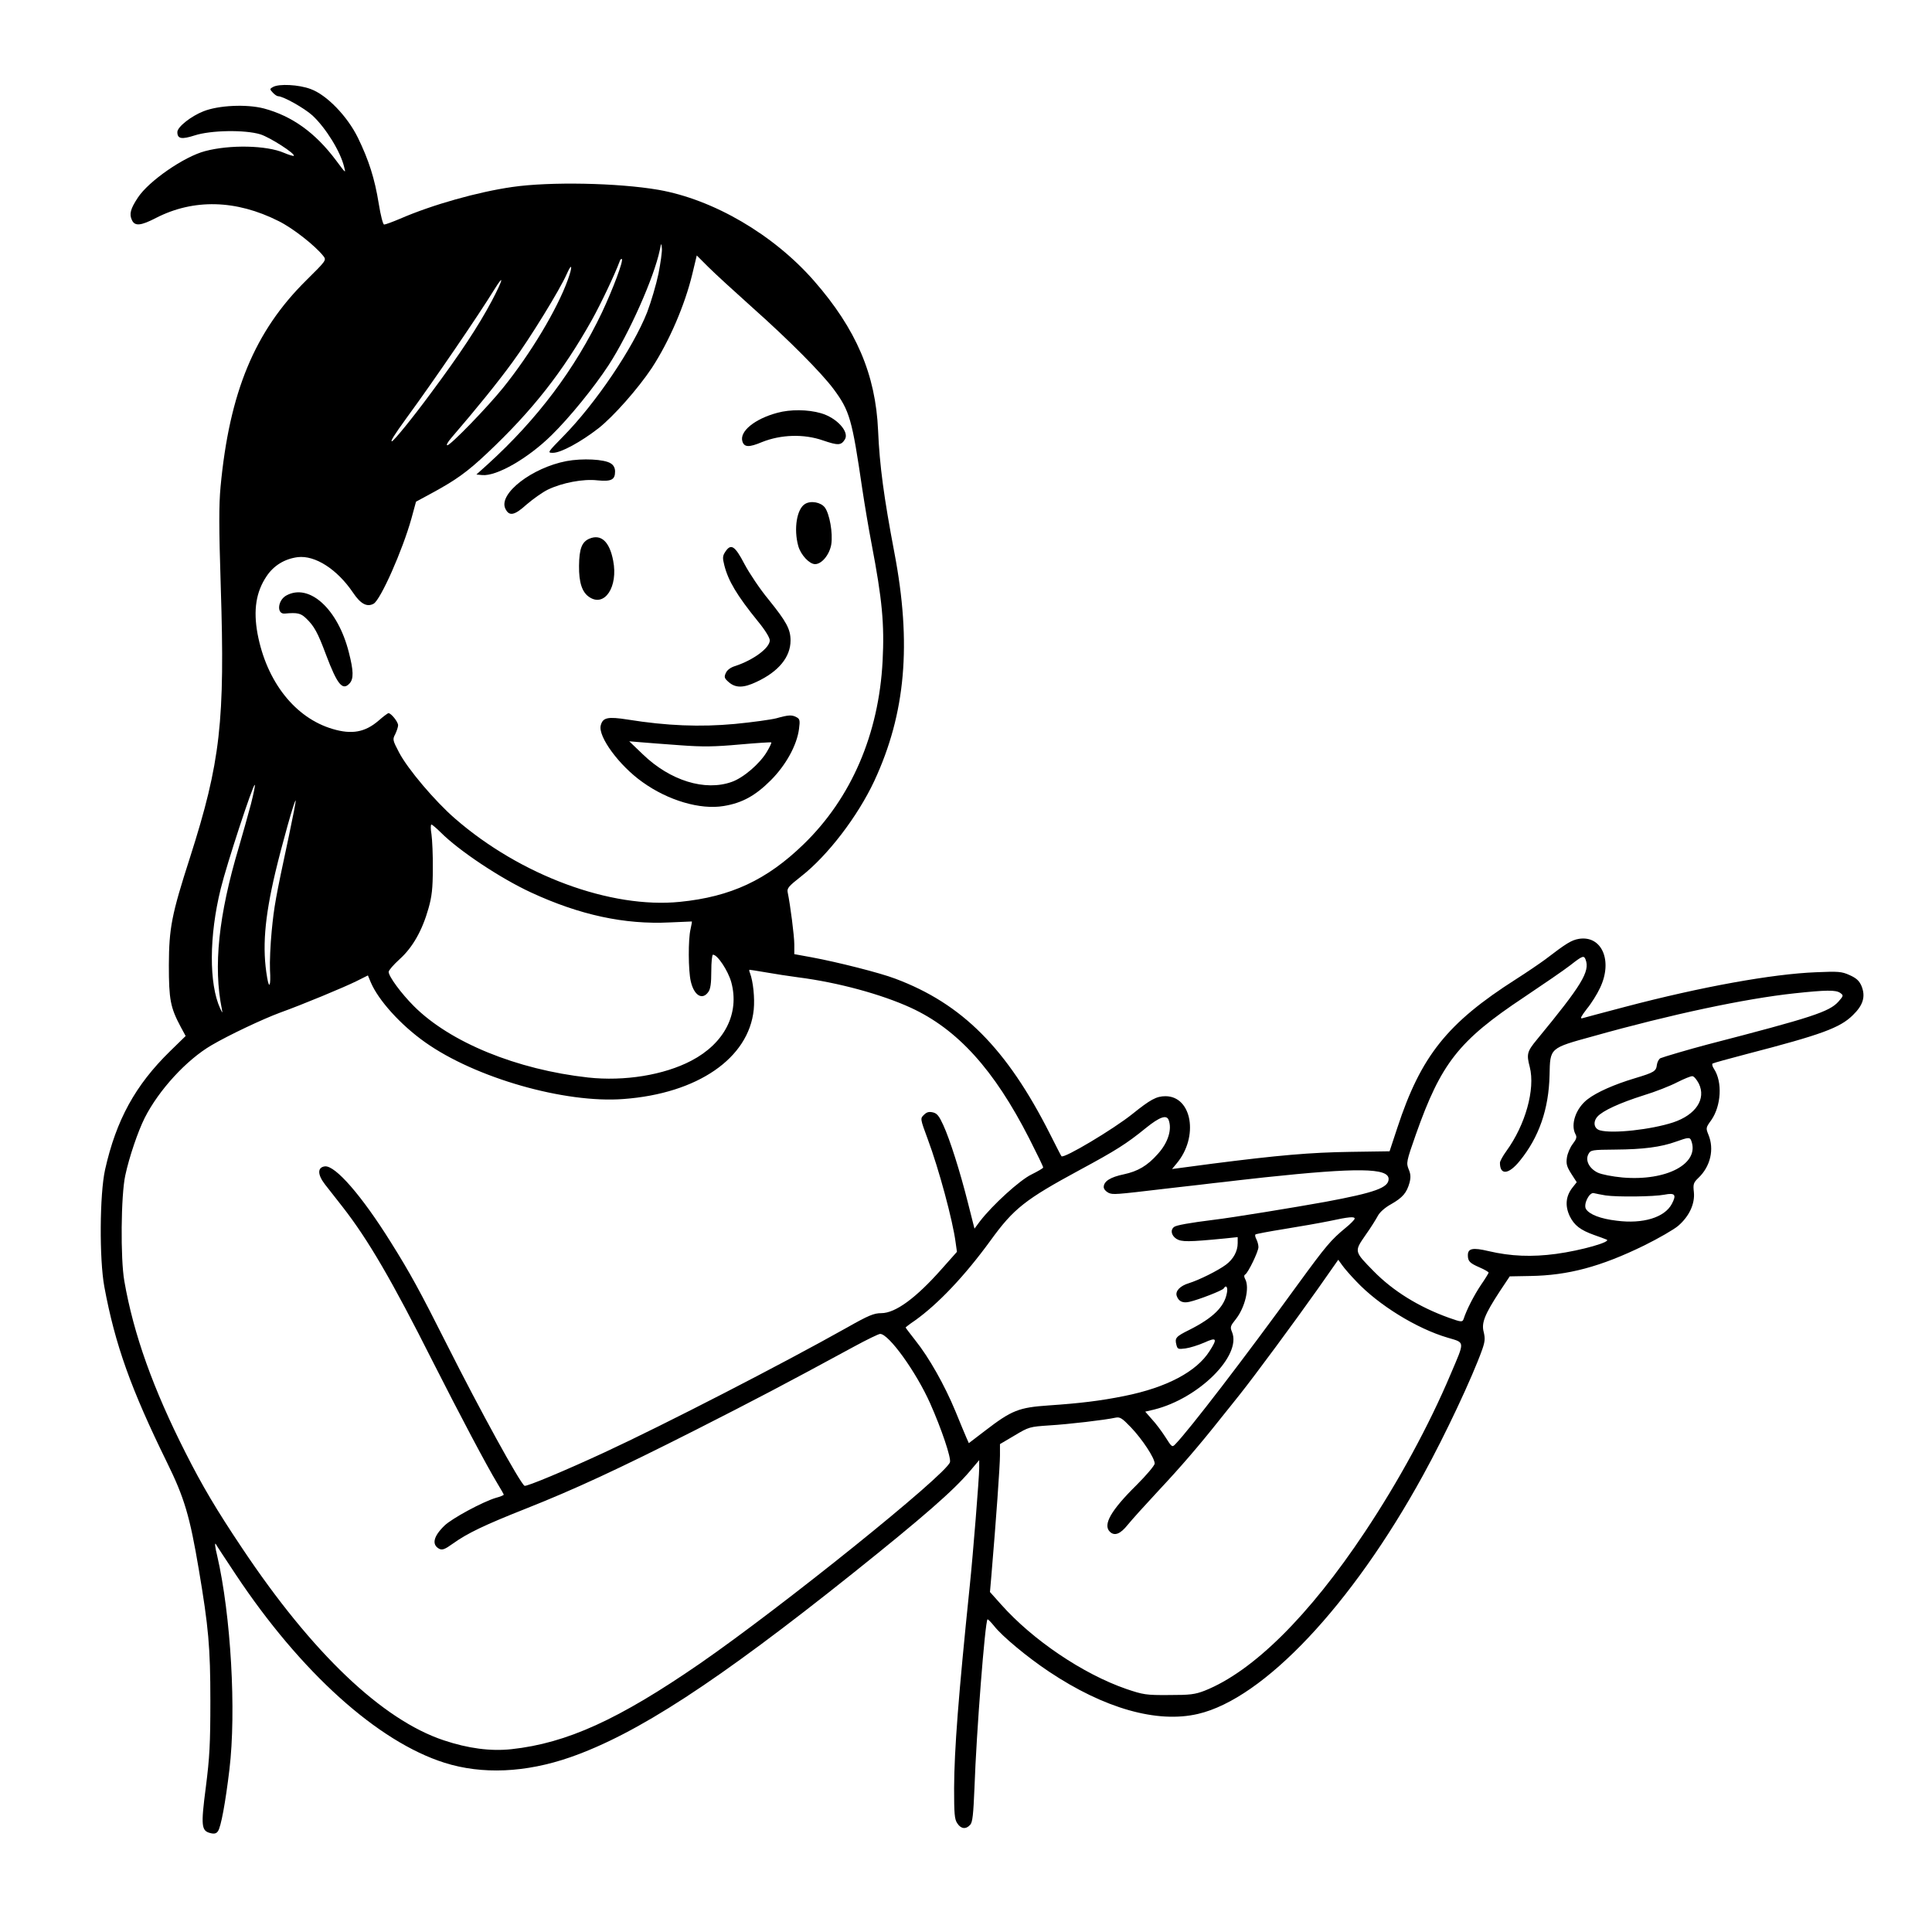 <?xml version="1.0" standalone="no"?>
<!DOCTYPE svg PUBLIC "-//W3C//DTD SVG 20010904//EN"
 "http://www.w3.org/TR/2001/REC-SVG-20010904/DTD/svg10.dtd">
<svg version="1.0" xmlns="http://www.w3.org/2000/svg"
 width="1024pt" height="1024pt" viewBox="0 0 1024 1024"
 preserveAspectRatio="xMidYMid meet">

<g transform="translate(0,1024) scale(0.1,-0.1)"
fill="#000000" stroke="none">
<path d="M1447 9779 c-18 -10 -18 -12 -1 -30 9 -10 22 -19 28 -19 27 0 139
-63 182 -102 71 -66 149 -192 168 -273 9 -35 10 -36 -43 35 -110 147 -233 235
-382 275 -92 24 -241 17 -321 -15 -66 -26 -138 -83 -138 -110 0 -36 22 -40 91
-18 85 28 267 31 349 6 51 -16 188 -104 177 -114 -2 -2 -26 5 -52 16 -92 40
-287 44 -418 9 -111 -29 -298 -158 -356 -246 -39 -59 -47 -87 -32 -119 15 -34
47 -31 128 11 199 102 424 97 650 -17 75 -37 192 -129 236 -184 18 -23 18 -23
-91 -131 -272 -269 -406 -592 -453 -1093 -9 -97 -9 -214 1 -527 23 -717 -1
-931 -163 -1438 -98 -304 -111 -374 -112 -570 0 -183 8 -225 63 -328 l26 -48
-83 -81 c-184 -180 -285 -364 -344 -627 -29 -130 -31 -475 -4 -621 57 -308
142 -544 332 -931 92 -187 121 -284 169 -569 51 -303 61 -410 61 -695 0 -227
-4 -300 -24 -457 -27 -207 -24 -232 25 -244 20 -5 31 -2 39 10 16 21 40 152
61 327 37 309 8 818 -65 1134 -11 44 -14 71 -7 61 6 -11 53 -82 104 -159 345
-520 754 -888 1108 -1000 199 -63 430 -53 666 29 353 123 777 399 1498 975
374 299 534 439 621 542 l49 58 0 -43 c0 -48 -33 -461 -50 -623 -60 -582 -82
-868 -83 -1072 0 -135 2 -166 17 -187 19 -30 46 -33 68 -8 13 13 17 55 23 197
10 293 56 879 69 892 2 2 18 -14 35 -35 43 -55 177 -166 291 -242 292 -195
573 -275 790 -224 348 81 815 577 1192 1264 118 214 262 521 314 667 15 43 16
59 8 93 -13 48 5 93 86 217 l52 78 108 2 c201 3 374 49 605 162 77 38 158 85
180 104 58 50 89 116 83 178 -5 43 -2 51 24 76 64 61 85 152 53 229 -14 35
-14 37 15 77 53 76 60 202 15 271 -9 13 -12 26 -8 29 4 3 87 26 183 51 393
102 492 138 560 205 56 54 69 100 46 156 -12 27 -27 41 -63 57 -42 19 -60 20
-177 15 -232 -9 -608 -77 -1011 -183 -115 -30 -218 -58 -229 -61 -13 -3 -5 11
24 49 24 29 56 80 71 113 68 143 9 278 -112 259 -40 -7 -65 -22 -180 -110 -30
-22 -99 -69 -154 -104 -364 -232 -504 -407 -629 -788 l-41 -124 -205 -3 c-215
-3 -385 -18 -737 -63 l-211 -28 24 29 c119 141 82 357 -59 357 -48 0 -80 -18
-176 -95 -100 -80 -364 -238 -375 -223 -2 1 -29 55 -61 118 -229 453 -465 690
-820 823 -81 31 -307 88 -442 113 l-93 17 0 51 c0 45 -21 208 -35 276 -5 22 5
33 71 85 141 110 300 318 388 506 166 357 199 726 106 1212 -55 290 -78 459
-86 646 -13 296 -116 537 -339 792 -215 246 -534 432 -825 483 -215 37 -576
44 -775 15 -181 -26 -421 -93 -594 -168 -40 -17 -78 -31 -85 -31 -6 0 -18 45
-29 113 -21 130 -52 228 -110 347 -56 114 -165 227 -250 258 -63 24 -169 29
-200 11z m2043 -990 c-12 -57 -39 -149 -60 -204 -75 -190 -272 -482 -444 -657
-85 -87 -86 -88 -55 -88 42 0 147 57 241 130 80 63 209 209 283 320 92 141
175 333 215 500 l23 96 61 -61 c34 -34 140 -131 236 -217 191 -170 364 -344
428 -430 86 -116 98 -160 152 -528 12 -80 34 -212 50 -295 56 -293 68 -424 58
-618 -20 -388 -166 -727 -419 -972 -195 -189 -385 -278 -655 -305 -367 -37
-846 140 -1193 442 -106 92 -250 262 -296 350 -34 65 -35 69 -20 97 8 17 15
38 15 47 0 18 -37 64 -51 64 -4 0 -28 -18 -53 -40 -71 -61 -141 -74 -242 -44
-199 58 -351 250 -399 505 -23 126 -8 222 48 305 38 57 96 92 165 101 92 11
209 -64 293 -188 40 -60 74 -78 109 -59 37 20 154 284 201 453 l24 88 85 46
c127 69 187 112 292 211 239 225 401 431 555 706 48 86 122 242 147 310 3 10
9 16 12 13 9 -9 -46 -156 -105 -282 -144 -302 -342 -566 -606 -806 l-60 -54
31 -3 c76 -7 242 88 367 211 95 93 226 254 303 372 109 168 241 465 271 610 8
39 8 39 11 9 2 -17 -7 -78 -18 -135z m-480 -31 c-57 -158 -198 -393 -344 -574
-84 -104 -278 -304 -295 -304 -7 0 2 17 21 39 136 158 246 294 324 401 92 125
253 387 288 468 28 63 32 42 6 -30z m-404 -114 c-70 -132 -169 -282 -324 -490
-95 -129 -196 -253 -205 -253 -9 -1 12 33 78 124 143 195 385 550 464 679 56
90 48 56 -13 -60z m-1276 -2666 c-15 -57 -44 -159 -64 -228 -108 -361 -136
-634 -90 -859 4 -23 4 -23 -9 4 -60 130 -59 385 3 635 32 131 170 550 180 550
4 0 -6 -46 -20 -102z m200 -174 c-70 -327 -77 -366 -90 -499 -7 -71 -11 -165
-9 -207 5 -82 -4 -104 -15 -40 -27 156 -14 315 43 557 35 147 102 387 108 382
2 -3 -15 -89 -37 -193z m805 25 c96 -97 317 -244 479 -319 259 -120 497 -171
736 -159 63 3 116 5 117 5 1 -1 -2 -19 -7 -41 -13 -54 -12 -219 1 -275 17 -76
61 -103 93 -58 12 16 16 47 16 110 0 49 4 88 9 88 24 0 80 -85 97 -146 45
-166 -36 -324 -212 -416 -145 -76 -354 -110 -547 -89 -378 42 -731 186 -923
378 -68 68 -134 158 -134 182 0 8 26 38 58 67 69 62 120 152 153 269 18 63 23
107 23 210 1 72 -3 154 -7 183 -5 28 -5 52 0 52 4 -1 26 -19 48 -41z m6069
-675 c24 -63 -20 -135 -258 -424 -52 -63 -56 -77 -38 -145 30 -118 -23 -307
-124 -446 -19 -26 -34 -54 -34 -62 0 -67 46 -63 105 10 102 125 154 275 158
455 3 145 -1 142 232 206 413 116 805 199 1065 227 168 18 221 19 244 2 18
-13 17 -15 -10 -46 -49 -54 -138 -83 -694 -227 -95 -25 -234 -66 -250 -73 -8
-5 -16 -20 -18 -34 -4 -35 -14 -41 -117 -72 -110 -33 -202 -74 -250 -111 -62
-47 -92 -133 -65 -185 9 -15 6 -26 -14 -52 -14 -18 -28 -51 -31 -72 -5 -33 -1
-48 23 -86 l29 -45 -23 -29 c-35 -45 -40 -96 -14 -151 24 -49 57 -74 130 -100
25 -9 54 -19 65 -24 30 -11 -134 -58 -268 -76 -127 -17 -239 -13 -358 15 -84
20 -109 14 -109 -22 0 -32 10 -42 63 -65 26 -11 47 -24 47 -27 0 -3 -18 -33
-41 -66 -36 -54 -75 -129 -92 -181 -6 -16 -12 -16 -79 8 -158 57 -294 141
-397 246 -104 106 -104 104 -44 191 28 39 57 86 66 103 10 19 38 44 71 62 61
35 82 60 97 114 7 28 6 46 -5 71 -13 33 -12 41 38 183 134 379 227 498 573
728 103 69 214 145 246 170 65 51 72 53 81 30z m-4343 -68 c46 -8 122 -20 169
-26 212 -27 442 -90 597 -161 248 -114 442 -328 628 -693 41 -81 75 -150 74
-154 0 -4 -28 -20 -62 -37 -62 -30 -206 -161 -273 -248 l-29 -39 -34 134 c-43
171 -96 337 -131 414 -22 48 -33 63 -55 68 -21 5 -33 2 -48 -13 -20 -19 -20
-20 20 -128 59 -158 133 -432 148 -548 l7 -50 -80 -90 c-137 -155 -246 -235
-321 -235 -39 0 -68 -12 -181 -76 -345 -194 -971 -516 -1284 -661 -209 -97
-417 -184 -426 -178 -24 15 -235 398 -412 750 -143 284 -195 379 -296 540
-154 247 -295 409 -350 403 -40 -5 -40 -43 0 -95 18 -23 60 -77 94 -120 135
-173 262 -391 477 -818 145 -286 286 -553 343 -647 19 -31 34 -58 34 -60 0 -3
-19 -11 -42 -17 -70 -21 -233 -109 -272 -147 -59 -57 -69 -101 -28 -123 16 -8
30 -3 73 28 77 55 167 98 384 184 260 103 487 208 900 417 317 161 472 242
842 443 68 37 130 67 138 67 46 0 191 -202 265 -368 60 -135 112 -289 105
-312 -21 -67 -891 -767 -1325 -1067 -431 -297 -705 -422 -999 -454 -111 -12
-230 4 -359 47 -327 109 -698 463 -1069 1019 -136 203 -211 330 -299 504 -172
339 -276 629 -325 911 -21 119 -18 455 5 560 21 98 67 233 103 305 75 148 222
308 354 385 92 54 272 139 364 173 117 42 341 135 405 167 l60 30 15 -36 c40
-95 158 -226 288 -318 266 -189 741 -325 1052 -301 392 29 664 216 690 474 6
61 -3 149 -20 194 -4 9 -5 17 -2 17 2 0 42 -6 88 -14z m4943 -589 c40 -82 -16
-166 -136 -206 -116 -38 -321 -61 -388 -42 -32 9 -38 45 -13 73 28 31 117 72
243 112 63 19 144 51 180 70 36 18 72 33 80 32 8 0 23 -18 34 -39z m-2810
-193 c19 -50 -3 -121 -58 -181 -55 -62 -105 -91 -179 -107 -72 -15 -107 -37
-107 -68 0 -10 11 -23 25 -30 24 -11 34 -10 305 22 47 5 126 15 175 20 50 6
108 13 130 15 22 3 121 14 220 25 490 52 655 50 655 -9 0 -46 -72 -72 -335
-121 -160 -29 -496 -84 -590 -95 -129 -16 -201 -29 -212 -38 -21 -16 -15 -45
12 -63 27 -17 64 -17 258 2 l67 7 0 -32 c0 -43 -23 -85 -62 -114 -43 -32 -142
-81 -196 -98 -47 -14 -74 -42 -65 -68 10 -29 32 -39 67 -31 49 11 175 60 182
71 12 21 23 7 17 -23 -13 -74 -73 -133 -200 -197 -71 -35 -77 -43 -68 -78 6
-24 9 -25 48 -20 23 3 68 17 100 31 66 30 71 22 28 -45 -69 -109 -227 -193
-451 -238 -128 -26 -239 -39 -401 -50 -159 -11 -196 -25 -339 -135 l-85 -65
-12 27 c-7 15 -33 79 -59 142 -57 138 -140 285 -212 375 -28 36 -52 67 -52 69
0 1 21 18 48 36 124 88 266 238 402 425 123 170 183 217 473 374 189 102 247
138 350 222 73 59 110 72 121 43z m2770 -110 c46 -121 -130 -215 -364 -195
-54 5 -111 16 -132 26 -45 22 -67 65 -49 98 12 22 18 23 144 24 144 1 240 13
320 42 67 24 74 24 81 5z m-454 -290 c62 -9 255 -7 312 4 56 11 65 0 39 -49
-38 -72 -153 -107 -292 -89 -86 10 -145 33 -163 62 -15 25 18 91 42 84 9 -2
37 -8 62 -12z m-1330 -123 c0 -5 -21 -27 -47 -48 -80 -66 -104 -95 -253 -299
-282 -389 -577 -773 -650 -848 -17 -18 -19 -17 -53 37 -20 31 -52 74 -72 95
l-35 40 47 11 c237 59 465 286 413 411 -11 26 -9 32 20 68 49 62 74 167 50
212 -7 13 -7 21 0 25 16 10 70 122 70 145 0 12 -5 30 -11 42 -6 11 -8 22 -5
25 3 3 72 16 153 29 81 13 189 32 238 42 106 23 135 25 135 13z m10 -334 c117
-124 319 -249 483 -297 93 -28 92 -14 15 -195 -114 -270 -276 -568 -454 -835
-296 -445 -593 -739 -849 -841 -52 -20 -77 -23 -190 -23 -121 -1 -136 2 -225
32 -229 79 -496 259 -664 448 l-59 66 7 81 c26 306 46 591 46 643 l0 60 78 46
c75 45 80 46 182 53 103 6 298 29 352 41 24 5 35 -2 82 -51 61 -64 126 -163
126 -192 0 -10 -43 -61 -95 -113 -137 -135 -180 -211 -143 -248 25 -25 56 -13
95 36 21 26 95 108 164 182 117 125 213 236 331 385 27 33 71 89 100 125 78
98 290 385 413 559 l108 154 21 -29 c11 -16 45 -55 76 -87z"/>
<path d="M4120 8052 c-120 -32 -202 -99 -185 -152 10 -31 35 -32 104 -3 100
40 221 44 322 9 82 -28 97 -27 117 5 25 40 -43 115 -127 139 -69 20 -162 21
-231 2z"/>
<path d="M3002 7796 c-182 -35 -360 -172 -324 -251 20 -43 48 -38 113 21 34
29 84 65 113 79 75 36 187 58 263 49 73 -7 93 3 93 47 0 19 -8 34 -23 43 -33
22 -150 28 -235 12z"/>
<path d="M4267 7569 c-44 -26 -61 -133 -36 -223 13 -47 59 -96 89 -96 36 0 77
51 86 105 9 60 -9 161 -34 195 -21 28 -74 38 -105 19z"/>
<path d="M3124 7385 c-40 -17 -54 -53 -55 -144 -1 -88 16 -141 55 -166 81 -54
153 55 126 193 -19 101 -64 143 -126 117z"/>
<path d="M3844 7315 c-14 -21 -15 -32 -5 -71 21 -83 67 -160 178 -297 38 -46
63 -87 63 -101 0 -40 -86 -104 -183 -136 -24 -7 -43 -21 -50 -37 -10 -22 -8
-28 16 -49 36 -31 78 -31 147 2 116 54 180 131 180 219 0 60 -21 99 -117 218
-44 53 -101 138 -127 187 -51 98 -72 111 -102 65z"/>
<path d="M1518 7084 c-47 -25 -53 -101 -8 -96 66 6 84 2 112 -25 43 -41 62
-75 107 -196 59 -156 87 -190 124 -149 22 24 21 67 -4 164 -58 231 -210 368
-331 302z"/>
<path d="M4115 6433 c-27 -7 -126 -21 -220 -30 -184 -17 -361 -10 -567 23
-108 17 -133 11 -144 -31 -15 -59 98 -213 221 -300 136 -98 307 -148 431 -127
98 16 168 55 249 136 81 81 139 187 150 273 6 45 4 53 -14 62 -24 13 -42 12
-106 -6z m-510 -143 c121 -9 182 -8 315 4 91 8 167 13 168 11 2 -2 -8 -24 -23
-49 -37 -63 -124 -138 -186 -160 -142 -51 -327 6 -472 146 l-72 69 60 -5 c33
-3 128 -10 210 -16z"/>
</g>
</svg>
